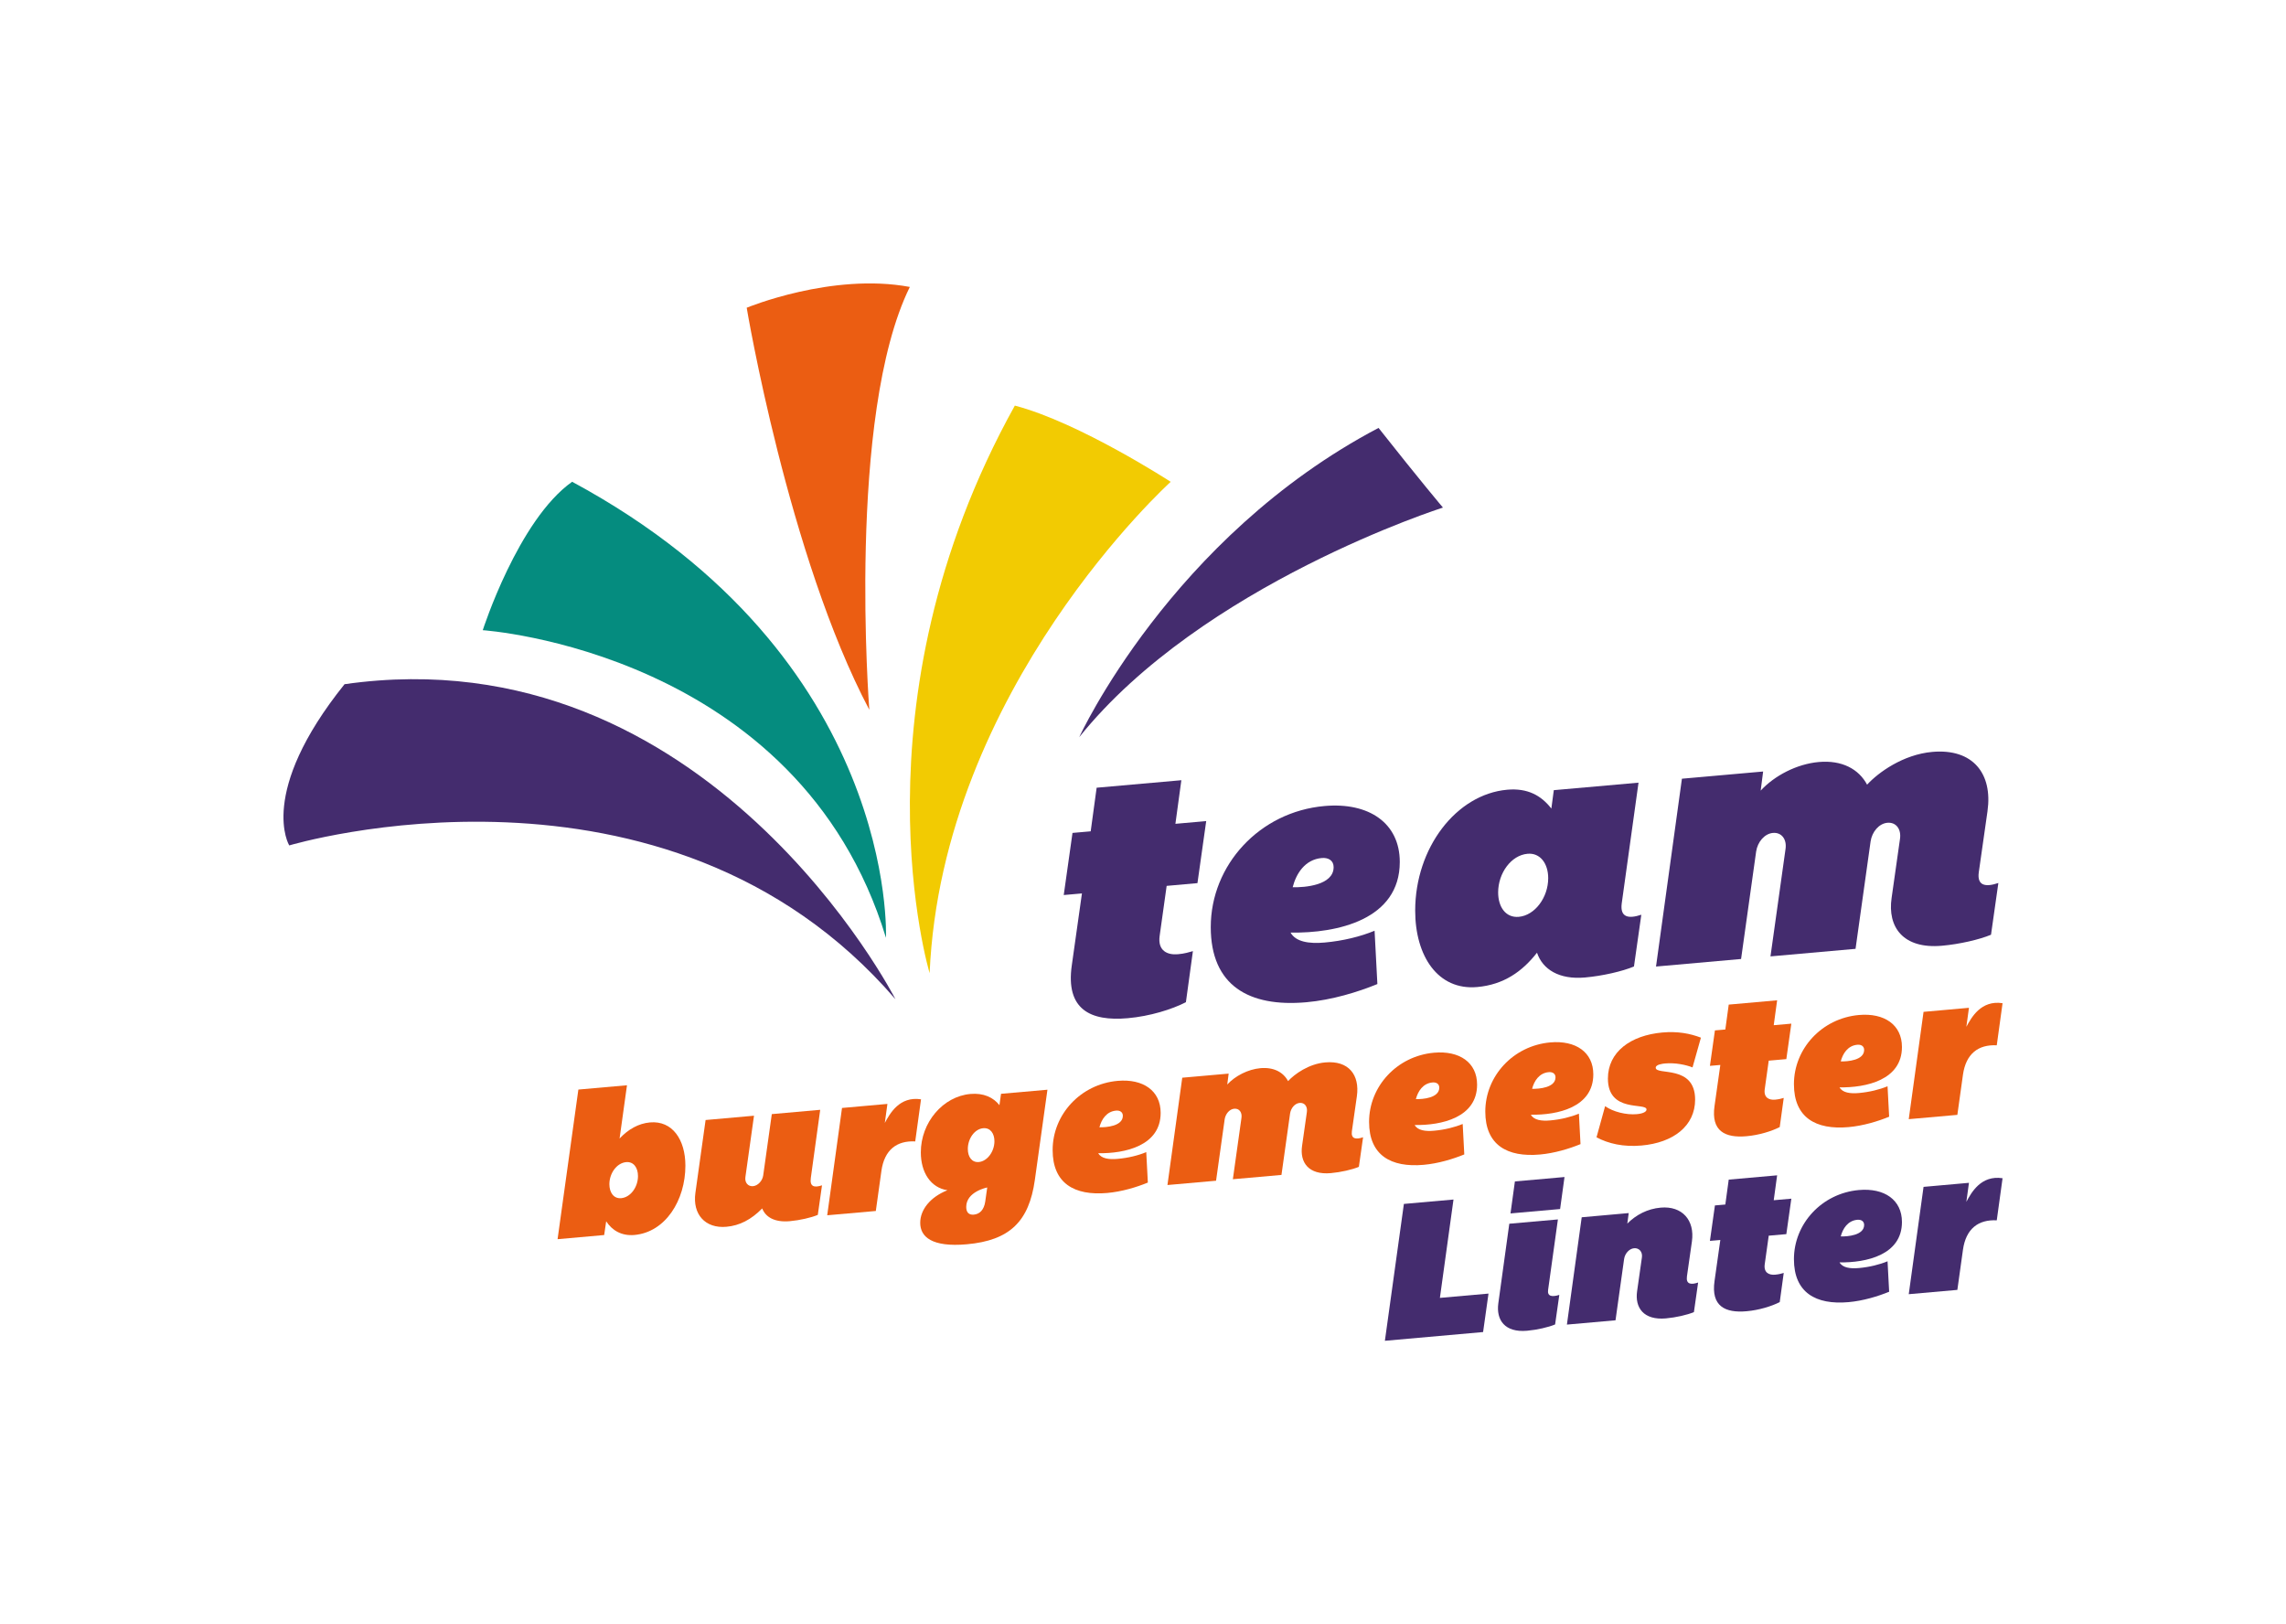 <svg xmlns="http://www.w3.org/2000/svg" id="Laag_1" data-name="Laag 1" viewBox="0 0 457.14 324.79"><defs><style>      .cls-1 {        fill: #f2cb02;      }      .cls-2 {        fill: #442c6e;      }      .cls-3 {        fill: #058c7f;      }      .cls-4 {        fill: #eb5d12;      }    </style></defs><g><path class="cls-2" d="m214.47,166.56l3.64-.32,1.19-8.72,16.94-1.5-1.19,8.72,6.16-.55-1.75,12.41-6.16.55-1.4,10c-.42,2.98,1.54,3.85,3.64,3.67,1.4-.12,2.24-.41,3.01-.62l-1.4,10.21c-2.8,1.44-7.21,2.81-11.62,3.2-7.49.67-12.46-1.76-11.2-10.56l2.03-14.39-3.64.32,1.75-12.41Z"></path><path class="cls-2" d="m258.08,186.49c1.05,1.87,3.71,2.26,6.79,1.99,3.71-.33,7.21-1.2,10.01-2.36l.56,10.66c-3.92,1.61-9.1,3.19-14.21,3.64-11.48,1.02-19.11-3.34-19.11-15.03,0-12.39,9.73-23.06,22.75-24.21,8.89-.79,15.05,3.42,15.05,11.19,0,11.55-12.53,14.27-21.84,14.12Zm8.61-13.09c0-1.33-1.05-1.94-2.38-1.82-3.36.3-5.11,3.12-5.81,5.84,2.38.07,8.19-.38,8.19-4.02Z"></path><path class="cls-2" d="m310.23,161.69l.49-3.68,16.94-1.5-3.36,24.17c-.35,2.76,1.33,3.1,3.92,2.24l-1.47,10.35c-2.31.97-6.3,1.89-9.8,2.2-5.18.46-8.47-1.63-9.59-4.96-2.94,3.76-6.65,6.4-11.97,6.87-7.84.7-12.39-6.18-12.39-15.28,0-12.53,8.19-23.27,18.41-24.18,4.06-.36,6.79,1.15,8.82,3.77Zm-.63,13.92c0-2.94-1.61-5.11-4.13-4.88-3.29.29-5.88,3.88-5.88,7.73,0,2.94,1.54,5.11,4.13,4.88,3.22-.29,5.88-3.88,5.88-7.73Z"></path><path class="cls-2" d="m397.45,162.2l-1.75,12.27c-.35,2.69,1.4,2.96,3.92,2.1l-1.47,10.35c-2.31.97-6.3,1.89-9.8,2.2-7.84.7-10.92-3.79-10.08-9.54l1.68-11.84c.28-1.92-.77-3.36-2.52-3.21-1.68.15-3.08,1.81-3.36,3.73l-3.01,21.48-17.01,1.51,3.01-21.48c.28-1.92-.77-3.36-2.52-3.21-1.68.15-3.08,1.81-3.36,3.73l-3.01,21.48-17.01,1.51,5.18-37.56,16.24-1.44-.49,3.82c2.73-2.97,7.21-5.33,11.62-5.72,4.62-.41,7.98,1.39,9.66,4.53,2.24-2.44,7.21-6.03,13.02-6.55,8.19-.73,12.11,4.38,11.06,11.83Z"></path><path class="cls-4" d="m137.06,233.1c0,6.88-3.96,13.31-10.2,13.86-2.52.22-4.44-.88-5.64-2.74l-.4,2.75-9.32.83,4.16-29.92,9.72-.86-1.48,10.65c1.72-1.83,3.76-3.01,6.08-3.22,4.48-.4,7.08,3.45,7.08,8.65Zm-9.48,2.08c0-1.68-.88-2.92-2.36-2.79-1.88.17-3.36,2.22-3.36,4.42,0,1.68.88,2.92,2.36,2.79,1.88-.17,3.36-2.22,3.36-4.42Z"></path><path class="cls-4" d="m162.14,235.59c-.24,1.74.72,1.94,2.24,1.44l-.84,5.91c-1.32.56-3.6,1.08-5.6,1.26-3.04.27-4.84-.81-5.52-2.55-2.2,2.24-4.52,3.44-7.16,3.67-4.24.38-6.8-2.51-6.2-6.77l2.04-14.58,9.68-.86-1.72,12.27c-.16,1.09.52,1.91,1.52,1.82.96-.08,1.88-1.05,2.04-2.14l1.72-12.27,9.68-.86-1.88,13.64Z"></path><path class="cls-4" d="m176.26,234.14l-1.12,8.02-9.72.86,2.96-21.46,9.08-.81-.52,3.8c1-1.85,2.92-5.38,7.24-4.72l-1.16,8.42c-3.68-.19-6.16,1.67-6.76,5.88Z"></path><path class="cls-4" d="m209.46,217.91l-2.52,18.06c-1.16,8.26-5,12.08-13.6,12.85-7,.62-9.32-1.49-9.32-4.29,0-2.6,1.96-5.13,5.44-6.52-3.36-.5-5.32-3.57-5.32-7.57,0-5.96,4.4-11.19,9.92-11.68,2.6-.23,4.56.67,5.8,2.24l.32-2.27,9.28-.82Zm-12.04,19.55s-4.2.81-4.2,3.89c0,1.08.52,1.63,1.52,1.54,1.2-.11,2.04-.98,2.28-2.6l.4-2.83Zm-3.88-7.69c0,1.56.8,2.73,2.2,2.6,1.68-.15,3.12-2.08,3.12-4.16,0-1.52-.8-2.73-2.24-2.6-1.72.15-3.08,2.07-3.08,4.15Z"></path><path class="cls-4" d="m219.62,230.61c.6,1.07,2.12,1.29,3.88,1.13,2.12-.19,4.12-.68,5.72-1.35l.32,6.09c-2.24.92-5.2,1.82-8.12,2.08-6.56.58-10.92-1.91-10.92-8.59,0-7.08,5.56-13.17,13-13.83,5.08-.45,8.6,1.96,8.6,6.4,0,6.6-7.16,8.15-12.48,8.07Zm4.92-7.48c0-.76-.6-1.11-1.36-1.04-1.92.17-2.92,1.78-3.32,3.33,1.36.04,4.68-.22,4.68-2.3Z"></path><path class="cls-4" d="m271.34,219.21l-1,7.01c-.2,1.54.8,1.69,2.24,1.2l-.84,5.91c-1.32.56-3.6,1.08-5.6,1.26-4.48.4-6.24-2.16-5.76-5.45l.96-6.76c.16-1.09-.44-1.92-1.44-1.83-.96.08-1.76,1.04-1.92,2.13l-1.72,12.27-9.72.86,1.72-12.27c.16-1.09-.44-1.92-1.44-1.83-.96.08-1.76,1.04-1.92,2.13l-1.72,12.27-9.72.86,2.96-21.46,9.28-.82-.28,2.18c1.56-1.7,4.12-3.04,6.64-3.27,2.64-.23,4.56.79,5.52,2.59,1.28-1.39,4.12-3.45,7.44-3.74,4.68-.42,6.92,2.51,6.32,6.76Z"></path><path class="cls-4" d="m282.9,224.98c.6,1.07,2.12,1.29,3.88,1.13,2.12-.19,4.12-.69,5.72-1.35l.32,6.09c-2.24.92-5.2,1.82-8.12,2.08-6.56.58-10.92-1.91-10.92-8.59,0-7.08,5.56-13.17,13-13.83,5.08-.45,8.6,1.96,8.6,6.39,0,6.6-7.16,8.16-12.48,8.07Zm4.92-7.48c0-.76-.6-1.11-1.36-1.04-1.92.17-2.92,1.78-3.32,3.33,1.36.04,4.68-.22,4.68-2.3Z"></path><path class="cls-4" d="m306.14,222.92c.6,1.07,2.12,1.29,3.88,1.13,2.12-.19,4.12-.69,5.72-1.35l.32,6.09c-2.24.92-5.2,1.82-8.12,2.08-6.56.58-10.92-1.91-10.92-8.59,0-7.08,5.56-13.17,13-13.83,5.08-.45,8.6,1.96,8.6,6.39,0,6.6-7.16,8.16-12.48,8.07Zm4.92-7.48c0-.76-.6-1.11-1.36-1.04-1.92.17-2.92,1.78-3.32,3.33,1.36.04,4.68-.22,4.68-2.3Z"></path><path class="cls-4" d="m338.98,219.88c0,5.28-4.36,8.63-10.72,9.19-3.64.32-6.6-.37-9-1.64l1.72-6.23c1.6,1.14,4.24,1.78,6.32,1.6,1.28-.11,1.96-.49,1.96-.93,0-1.48-7.72.77-7.72-6.19,0-5.32,4.52-8.64,10.88-9.21,3.08-.27,5.52.19,7.72,1.03l-1.68,5.95c-1.32-.52-3.44-.97-5.48-.79-.52.05-1.88.21-1.88.85,0,1.6,7.88-.7,7.88,6.38Z"></path><path class="cls-4" d="m342.94,206.05l2.08-.18.68-4.98,9.68-.86-.68,4.98,3.52-.31-1,7.09-3.52.31-.8,5.71c-.24,1.7.88,2.2,2.08,2.09.8-.07,1.28-.23,1.72-.35l-.8,5.83c-1.6.82-4.12,1.61-6.64,1.83-4.28.38-7.12-1.01-6.4-6.03l1.16-8.22-2.08.18,1-7.09Z"></path><path class="cls-4" d="m367.86,217.44c.6,1.07,2.12,1.29,3.88,1.13,2.12-.19,4.12-.69,5.72-1.35l.32,6.09c-2.24.92-5.2,1.82-8.12,2.08-6.56.58-10.92-1.91-10.92-8.59,0-7.08,5.56-13.17,13-13.83,5.08-.45,8.6,1.96,8.6,6.4,0,6.6-7.16,8.15-12.48,8.07Zm4.92-7.48c0-.76-.6-1.11-1.36-1.04-1.92.17-2.92,1.78-3.32,3.33,1.36.04,4.68-.22,4.68-2.3Z"></path><path class="cls-4" d="m392.54,214.92l-1.12,8.02-9.72.86,2.96-21.46,9.08-.81-.52,3.8c1-1.85,2.92-5.38,7.24-4.72l-1.16,8.42c-3.68-.19-6.16,1.67-6.76,5.88Z"></path><path class="cls-2" d="m287.94,259.54l9.72-.86-1.08,7.69-19.64,1.75,3.8-27.37,9.92-.88-2.72,19.68Z"></path><path class="cls-2" d="m301.82,244.71l9.72-.86-1.96,14.09c-.2,1.34.84,1.44,2.24,1l-.84,5.91c-1.32.56-3.6,1.08-5.6,1.26-4.48.4-6.2-2.17-5.76-5.45l2.2-15.95Zm10.16-2.94l-9.92.88.88-6.4,9.92-.88-.88,6.4Z"></path><path class="cls-2" d="m337.34,255.27c-.2,1.54.8,1.69,2.24,1.2l-.84,5.91c-1.32.56-3.6,1.08-5.6,1.26-4.48.4-6.24-2.16-5.76-5.45l.96-6.76c.16-1.09-.56-1.91-1.56-1.82-.96.08-1.84,1.04-2,2.14l-1.72,12.27-9.72.86,2.96-21.46,9.4-.84-.28,2.1c1.76-1.76,4.04-2.96,6.68-3.19,4.28-.38,6.84,2.51,6.24,6.76l-1,7.01Z"></path><path class="cls-2" d="m342.94,241.05l2.08-.18.68-4.98,9.68-.86-.68,4.98,3.52-.31-1,7.09-3.52.31-.8,5.71c-.24,1.7.88,2.2,2.08,2.09.8-.07,1.28-.23,1.72-.35l-.8,5.83c-1.6.82-4.12,1.61-6.64,1.83-4.28.38-7.12-1.01-6.4-6.03l1.16-8.22-2.08.18,1-7.09Z"></path><path class="cls-2" d="m367.86,252.44c.6,1.07,2.12,1.29,3.88,1.13,2.12-.19,4.12-.69,5.72-1.35l.32,6.09c-2.24.92-5.2,1.82-8.12,2.08-6.56.58-10.92-1.91-10.92-8.59,0-7.08,5.56-13.17,13-13.83,5.08-.45,8.6,1.96,8.6,6.4,0,6.6-7.16,8.15-12.48,8.07Zm4.92-7.48c0-.76-.6-1.11-1.36-1.04-1.92.17-2.92,1.78-3.32,3.33,1.36.04,4.68-.22,4.68-2.3Z"></path><path class="cls-2" d="m392.54,249.92l-1.12,8.02-9.72.86,2.96-21.46,9.08-.81-.52,3.8c1-1.85,2.92-5.38,7.24-4.72l-1.16,8.42c-3.68-.19-6.16,1.67-6.76,5.88Z"></path></g><path class="cls-3" d="m177.17,187.53s2.49-56.04-62.76-91.19c-10.81,7.65-17.87,29.68-17.87,29.68,0,0,63.17,4.16,80.63,61.51Z"></path><path class="cls-1" d="m185.9,194.6s-16.21-53.68,17.04-113.49c12.88,3.36,31.17,15.24,31.17,15.24,0,0-45.72,41.32-48.21,98.26Z"></path><path class="cls-4" d="m173.84,141.94s-4.58-58.79,8.1-84.56c-15.58-2.91-32.62,4.16-32.62,4.16,0,0,8.31,49.69,24.52,80.4Z"></path><path class="cls-2" d="m179.07,199.82s-37.5-73.37-110.17-63c-17.49,21.78-11.06,32.24-11.06,32.24,0,0,75.3-22.56,121.23,30.76Z"></path><path class="cls-2" d="m215.82,147.41s18.29-39.95,59.85-61.84c8.31,10.53,12.88,15.93,12.88,15.93,0,0-48.21,15.34-72.73,45.91Z"></path></svg>